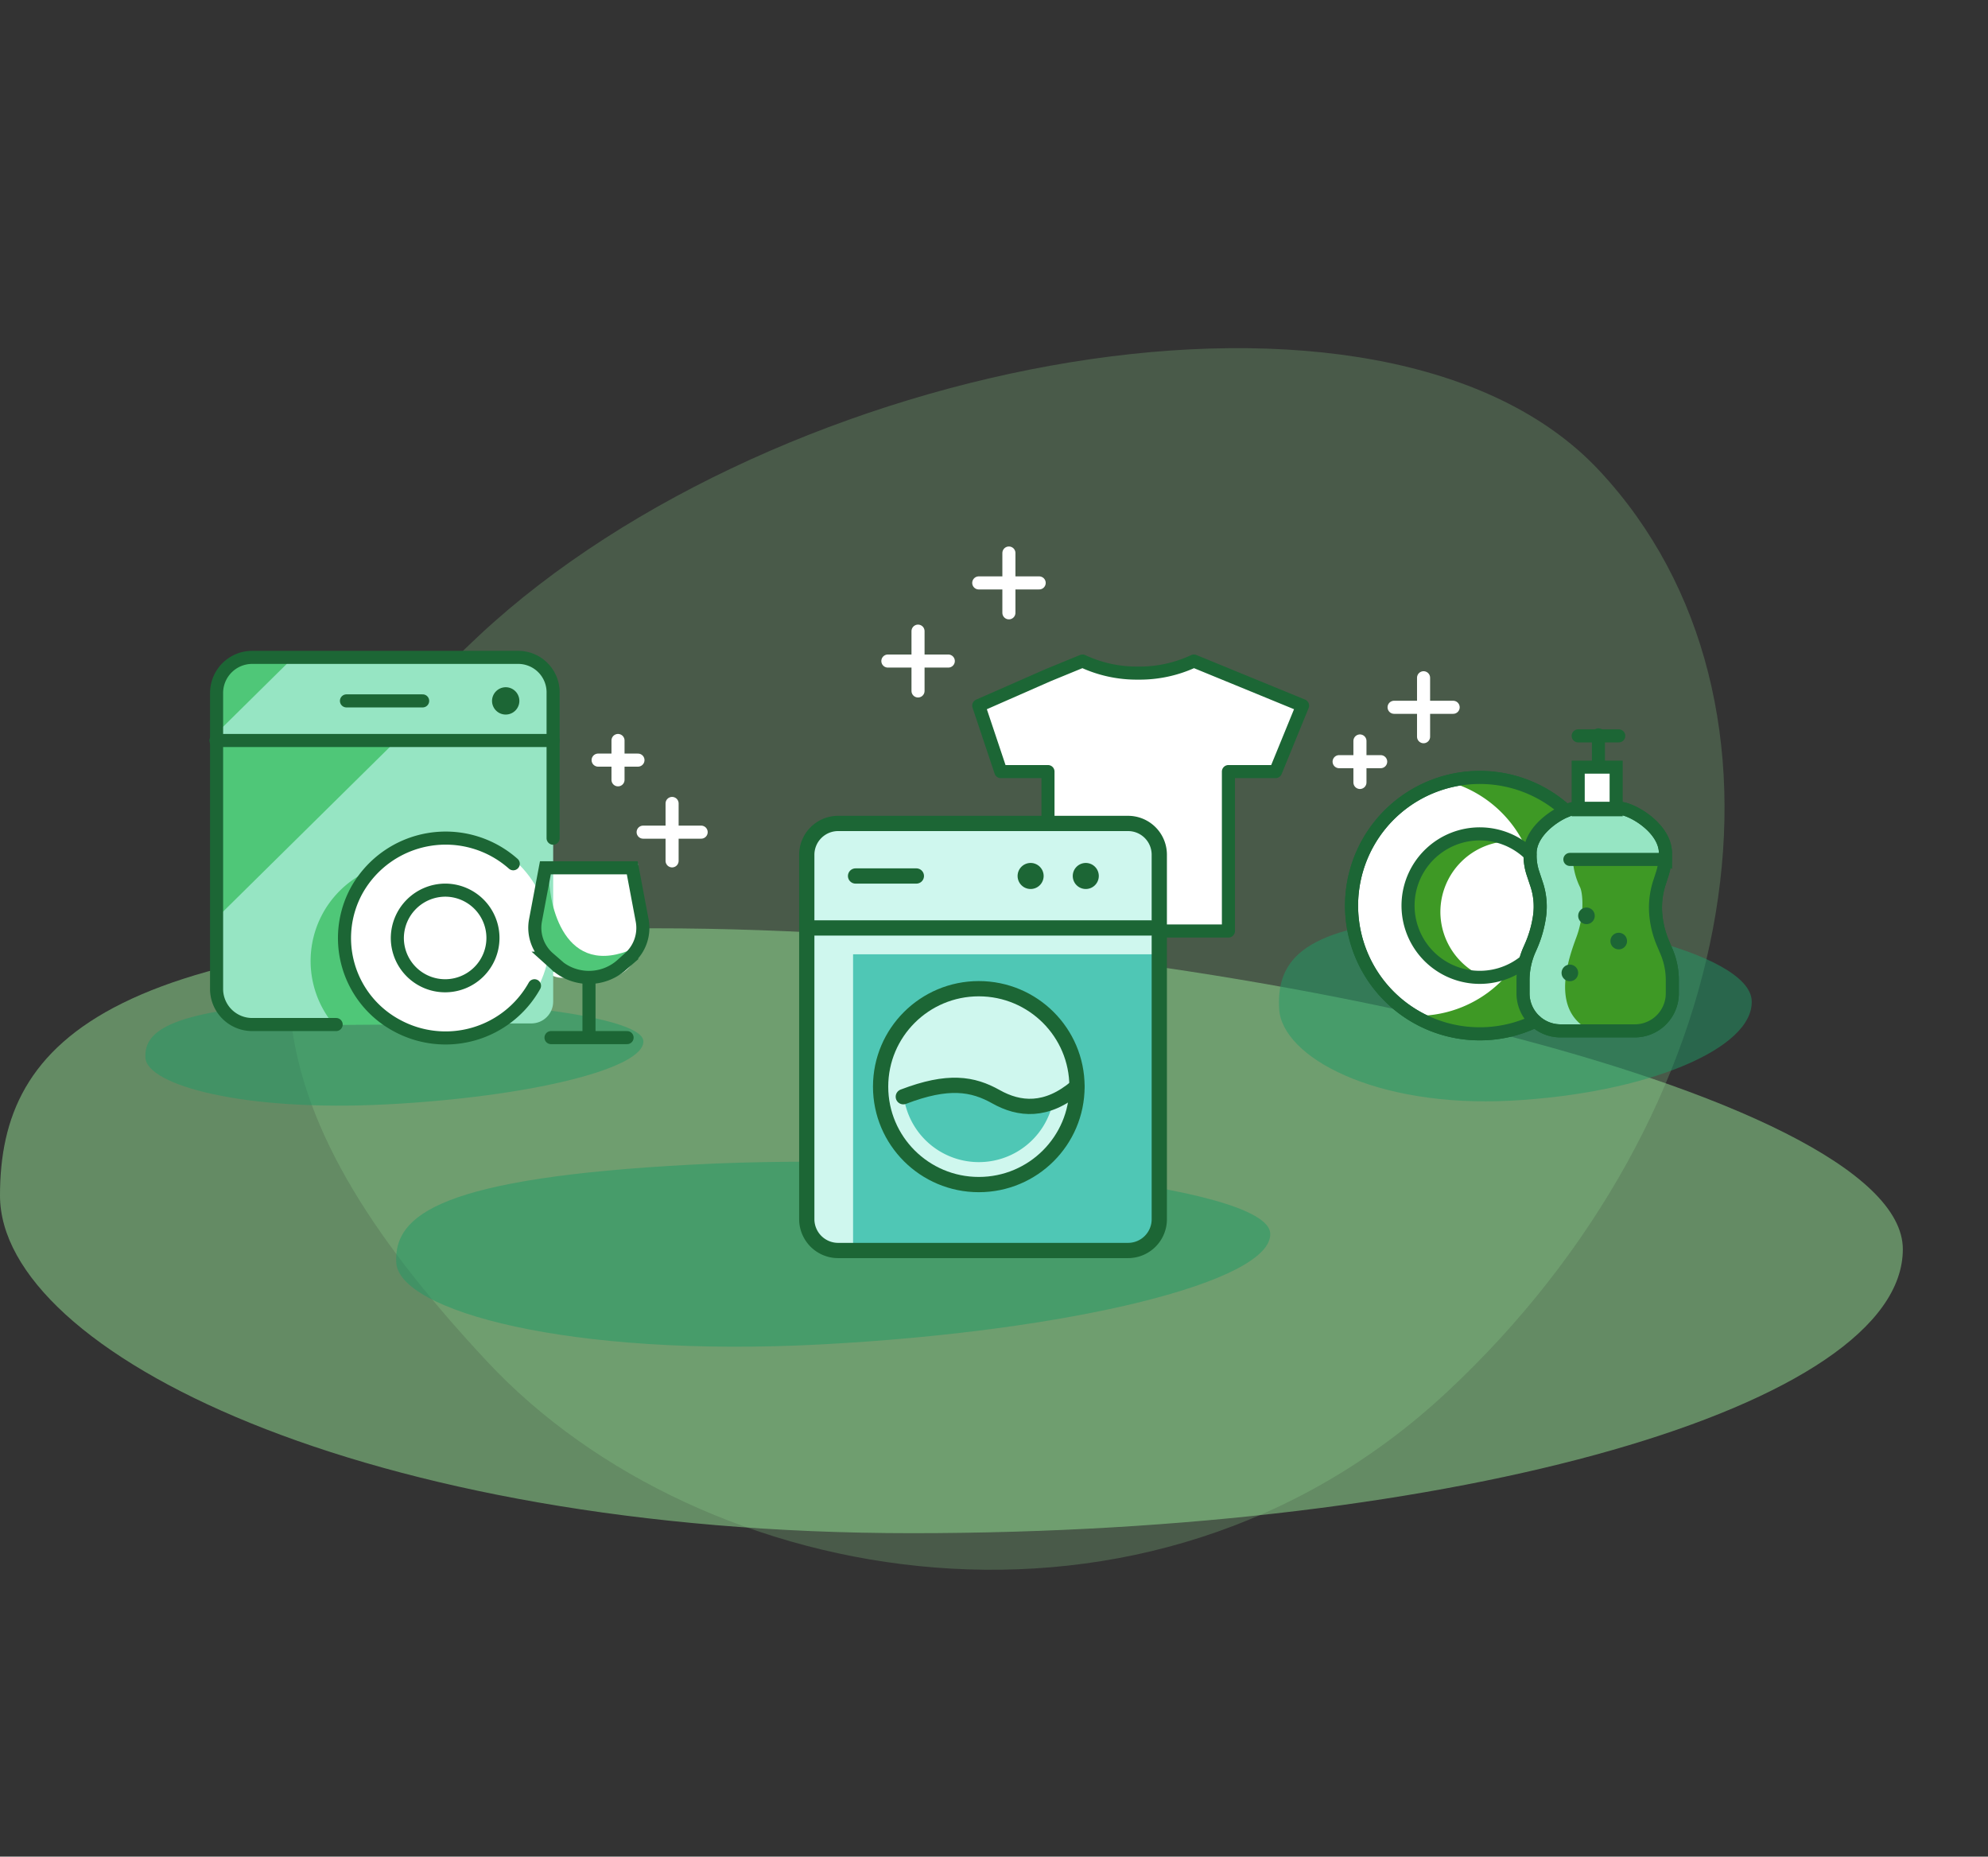 <svg xmlns="http://www.w3.org/2000/svg" width="912.209" height="851.841" viewBox="0 0 912.209 851.841">
  <rect x="0" y="0" width="912.209" height="851.841" fill="#333333" stroke="none"/>
  <g id="Gruppe_603" data-name="Gruppe 603" transform="translate(-746.093 -1643.047)">
    <g id="Gruppe_595" data-name="Gruppe 595" transform="translate(746.093 1643.047)">
      <path id="Pfad_1152" data-name="Pfad 1152" d="M319.049-12.4c251.131,0,572.279,75.252,572.279,147.215s-203.582,130.3-454.712,130.3S18.2,182.163,18.2,110.2,67.919-12.4,319.049-12.4Z" transform="translate(-18.199 438.316)" fill="#96e596" opacity="0.5"/>
      <path id="Pfad_1169" data-name="Pfad 1169" d="M224.656,0C412.185,0,652,150.968,652,295.339S499.976,556.748,312.447,556.748,0,390.318,0,245.946,37.127,0,224.656,0Z" transform="translate(55.667 444.662) rotate(-43)" fill="rgba(150,229,150,0.44)" opacity="0.5"/>
      <path id="Pfad_1153" data-name="Pfad 1153" d="M138.236,0c115.39,0,262.952,23.179,262.952,45.345S307.646,85.48,192.255,85.48,0,59.927,0,37.761,22.845,0,138.236,0Z" transform="translate(179.849 541.551) rotate(-3)" fill="#209b66" opacity="0.5" style="mix-blend-mode: multiply;isolation: isolate"/>
      <path id="Pfad_1166" data-name="Pfad 1166" d="M74.68,0c62.338,0,142.056,23.179,142.056,45.345S166.2,85.48,103.863,85.48,0,59.927,0,37.761,12.342,0,74.68,0Z" transform="translate(584.961 425.074) rotate(-3)" fill="#209b66" opacity="0.5" style="mix-blend-mode: multiply;isolation: isolate"/>
      <g id="Gruppe_590" data-name="Gruppe 590" transform="translate(370.189 253.729)">
        <path id="Pfad_425" data-name="Pfad 425" d="M-173.39-165.5l10.128,30.261h21.636V-62.1h82.8v-73.139h21.636L-24.812-165.5-74.677-185.96a58.492,58.492,0,0,1-25.549,5.53,58.49,58.49,0,0,1-25.547-5.53l-15.806,6.484L-173.39-165.5" transform="translate(252.309 235.522)" fill="#fff" stroke="#1c6635" stroke-linecap="round" stroke-linejoin="round" stroke-width="6"/>
        <g id="Gruppe_586" data-name="Gruppe 586" transform="translate(0 124.074)">
          <path id="Pfad_1138" data-name="Pfad 1138" d="M192.711,237.039H59.758a14.387,14.387,0,0,1-14.4-14.37V55.422a14.388,14.388,0,0,1,14.4-14.315H192.711a14.327,14.327,0,0,1,14.4,14.261v167.3a14.335,14.335,0,0,1-14.292,14.37Z" transform="translate(-45.353 -41.107)" fill="#cff7ee"/>
          <path id="Pfad_1136" data-name="Pfad 1136" d="M99.12,77.262c-10.793-5.919-21.585-7.911-42.3,0a34.764,34.764,0,0,0,68.473,2.315A28.883,28.883,0,0,1,99.12,77.262" transform="translate(-12.3 48.119)" fill="#4fc7b5"/>
          <path id="Pfad_1137" data-name="Pfad 1137" d="M51.119,56.861V191.392h122a17.463,17.463,0,0,0,17.48-17.438V56.861Zm56.546,104.5a44.932,44.932,0,1,1,45-44.985v.047a45,45,0,0,1-45,44.938" transform="translate(-29.865 3.184)" fill="#4fc7b5"/>
          <line id="Linie_167" data-name="Linie 167" x1="157.826" transform="translate(0.001 47.944)" fill="none" stroke="#1c6635" stroke-linecap="round" stroke-miterlimit="10" stroke-width="7"/>
          <line id="Linie_168" data-name="Linie 168" x2="27.896" transform="translate(22.393 24.107)" fill="none" stroke="#1c6635" stroke-linecap="round" stroke-miterlimit="10" stroke-width="7"/>
          <ellipse id="Ellipse_1720" data-name="Ellipse 1720" cx="45.055" cy="44.933" rx="45.055" ry="44.933" transform="translate(33.886 75.819)" fill="none" stroke="#1c6635" stroke-linecap="round" stroke-miterlimit="10" stroke-width="7"/>
          <path id="Pfad_1139" data-name="Pfad 1139" d="M56.76,77.276c20.611-7.911,31.889-5.973,42.519,0s23.2,7.262,37.12-4.629" transform="translate(-12.459 48.105)" fill="none" stroke="#1c6635" stroke-linecap="round" stroke-miterlimit="10" stroke-width="7"/>
          <path id="Pfad_1140" data-name="Pfad 1140" d="M76.253,45.775a5.973,5.973,0,1,1-5.989,5.973,5.98,5.98,0,0,1,5.989-5.973" transform="translate(26.482 -27.646)" fill="#1c6635"/>
          <path id="Pfad_1141" data-name="Pfad 1141" d="M82.766,45.775a5.973,5.973,0,1,1-5.985,5.973,5.983,5.983,0,0,1,5.985-5.973" transform="translate(45.275 -27.646)" fill="#1c6635"/>
          <path id="Pfad_1142" data-name="Pfad 1142" d="M192.711,237.039H59.758a14.387,14.387,0,0,1-14.4-14.37V55.422a14.388,14.388,0,0,1,14.4-14.315H192.711a14.327,14.327,0,0,1,14.4,14.261v167.3a14.335,14.335,0,0,1-14.292,14.37Z" transform="translate(-45.353 -41.107)" fill="none" stroke="#1c6635" stroke-linecap="round" stroke-miterlimit="10" stroke-width="7"/>
        </g>
        <g id="Gruppe_590-2" data-name="Gruppe 590" transform="translate(37.218 35.845)">
          <line id="Linie_177" data-name="Linie 177" y2="27.436" transform="translate(13.835 0)" fill="none" stroke="#fff" stroke-linecap="round" stroke-miterlimit="10" stroke-width="6"/>
          <line id="Linie_178" data-name="Linie 178" x1="27.725" transform="translate(0 13.717)" fill="none" stroke="#fff" stroke-linecap="round" stroke-miterlimit="10" stroke-width="6"/>
        </g>
        <g id="Gruppe_591" data-name="Gruppe 591" transform="translate(78.919 0)">
          <line id="Linie_177-2" data-name="Linie 177" y2="27.436" transform="translate(13.835 0)" fill="none" stroke="#fff" stroke-linecap="round" stroke-miterlimit="10" stroke-width="6"/>
          <line id="Linie_178-2" data-name="Linie 178" x1="27.725" transform="translate(0 13.717)" fill="none" stroke="#fff" stroke-linecap="round" stroke-miterlimit="10" stroke-width="6"/>
        </g>
      </g>
    </g>
    <g id="Gruppe_596" data-name="Gruppe 596" transform="translate(811.694 1944.65)">
      <g id="Gruppe_601" data-name="Gruppe 601" transform="translate(0 0)">
        <path id="Pfad_1153-2" data-name="Pfad 1153" d="M78.759,0C144.5,0,228.575,13.206,228.575,25.835S175.28,48.7,109.537,48.7,0,34.143,0,21.514,13.016,0,78.759,0Z" transform="translate(0 162.19) rotate(-3)" fill="#209b66" opacity="0.5" style="mix-blend-mode: multiply;isolation: isolate"/>
        <g id="Gruppe_592" data-name="Gruppe 592" transform="translate(33.512)">
          <path id="Rechteck_149" data-name="Rechteck 149" d="M0,0H44.888a0,0,0,0,1,0,0V37.37a15,15,0,0,1-15,15H10a10,10,0,0,1-10-10V0A0,0,0,0,1,0,0Z" transform="translate(148.733 94.633)" fill="#fff"/>
          <rect id="Rechteck_148" data-name="Rechteck 148" width="154.116" height="167.583" rx="10" transform="translate(0.601 0.368)" fill="#96e5c3"/>
          <circle id="Ellipse_1721" data-name="Ellipse 1721" cx="47.881" cy="47.881" r="47.881" transform="translate(57.46 81.167)" fill="#fff"/>
          <path id="Pfad_1143" data-name="Pfad 1143" d="M35.288,51.742v80.134l81.7-80.665Z" transform="translate(-35.288 -12.012)" fill="#4fc778"/>
          <path id="Pfad_1144" data-name="Pfad 1144" d="M35.289,56.84V74.95L70.572,40.113l-18.557.105A16.727,16.727,0,0,0,35.289,56.84" transform="translate(-35.286 -39.897)" fill="#4fc778"/>
          <path id="Pfad_1145" data-name="Pfad 1145" d="M84.644,67.963C84,80.179,90.021,116.337,121,104.556l-9.68,12.206-24.795-2.6L76.463,98.711Z" transform="translate(68.164 30.076)" fill="#4fc778"/>
          <path id="Pfad_1146" data-name="Pfad 1146" d="M86.749,139.181A45.375,45.375,0,0,1,76.636,67.645,45.489,45.489,0,0,0,58.4,139.395Z" transform="translate(-4.241 29.279)" fill="#4fc778"/>
          <g id="Gruppe_588" data-name="Gruppe 588" transform="translate(0.001)">
            <g id="Gruppe_587" data-name="Gruppe 587">
              <path id="Pfad_1147" data-name="Pfad 1147" d="M90.227,208.51H51.5a16.355,16.355,0,0,1-16.136-15.933V56.25A16.353,16.353,0,0,1,51.5,40.054H173.378a16.044,16.044,0,0,1,16.4,15.662c.007.179.007.355,0,.534v66.759" transform="translate(-35.097 -40.051)" fill="none" stroke="#1c6635" stroke-linecap="round" stroke-miterlimit="10" stroke-width="6"/>
              <line id="Linie_169" data-name="Linie 169" x2="154.686" transform="translate(0 38.134)" fill="none" stroke="#1c6635" stroke-linecap="round" stroke-miterlimit="10" stroke-width="6"/>
              <line id="Linie_170" data-name="Linie 170" x2="34.96" transform="translate(59.862 19.971)" fill="none" stroke="#1c6635" stroke-linecap="round" stroke-miterlimit="10" stroke-width="6"/>
              <line id="Linie_171" data-name="Linie 171" x2="34.907" transform="translate(153.719 174.46)" fill="none" stroke="#1c6635" stroke-linecap="round" stroke-miterlimit="10" stroke-width="6"/>
              <line id="Linie_172" data-name="Linie 172" y2="23.845" transform="translate(171.146 148.757)" fill="none" stroke="#1c6635" stroke-linecap="round" stroke-miterlimit="10" stroke-width="6"/>
              <path id="Pfad_1148" data-name="Pfad 1148" d="M81.19,70.457A21.937,21.937,0,1,1,58.977,92.4,22.078,22.078,0,0,1,81.19,70.457Z" transform="translate(24.228 36.343)" fill="none" stroke="#1c6635" stroke-linecap="round" stroke-miterlimit="10" stroke-width="6"/>
              <path id="Pfad_1149" data-name="Pfad 1149" d="M139.268,131.4a46.731,46.731,0,0,1-62.958,18.36A45.534,45.534,0,0,1,57.718,87.605a46.728,46.728,0,0,1,71.813-12.178" transform="translate(6.867 19.269)" fill="none" stroke="#1c6635" stroke-linecap="round" stroke-miterlimit="10" stroke-width="6"/>
              <path id="Pfad_1150" data-name="Pfad 1150" d="M120.25,109.018l-3.6,3.235a22.634,22.634,0,0,1-29.744,0l-3.6-3.235a18.505,18.505,0,0,1-6.077-17.2L81.8,67.539h39.853l4.573,24.275A18.5,18.5,0,0,1,120.25,109.018Z" transform="translate(69.342 29.011)" fill="none" stroke="#1c6635" stroke-linecap="round" stroke-miterlimit="10" stroke-width="6"/>
            </g>
          </g>
          <path id="Pfad_1151" data-name="Pfad 1151" d="M77.7,43.953a6.267,6.267,0,1,1-6.351,6.266A6.308,6.308,0,0,1,77.7,43.953" transform="translate(55.315 -30.247)" fill="#1c6635"/>
          <line id="Linie_173" data-name="Linie 173" y2="18.05" transform="translate(184.464 38.135)" fill="none" stroke="#fff" stroke-linecap="round" stroke-miterlimit="10" stroke-width="6"/>
          <line id="Linie_174" data-name="Linie 174" x1="18.28" transform="translate(175.34 47.142)" fill="none" stroke="#fff" stroke-linecap="round" stroke-miterlimit="10" stroke-width="6"/>
          <line id="Linie_175" data-name="Linie 175" y2="26.341" transform="translate(209.281 67.023)" fill="none" stroke="#fff" stroke-linecap="round" stroke-miterlimit="10" stroke-width="6"/>
          <line id="Linie_176" data-name="Linie 176" x1="26.618" transform="translate(195.998 80.192)" fill="none" stroke="#fff" stroke-linecap="round" stroke-miterlimit="10" stroke-width="6"/>
        </g>
      </g>
    </g>
    <g id="Gruppe_602" data-name="Gruppe 602" transform="translate(1360.555 1954.003)">
      <path id="Pfad_1162" data-name="Pfad 1162" d="M143.389,63.712a58.816,58.816,0,1,0-14.061,96.494" transform="translate(-39.276 -2.664)" fill="#fff" stroke="#1c6635" stroke-linecap="round" stroke-miterlimit="10" stroke-width="6"/>
      <path id="Pfad_1163" data-name="Pfad 1163" d="M118.324,53.686c5.432,0,21.117,8.96,21.117,20.614a31.273,31.273,0,0,1-1.656,10.114l-.964,2.961a37.165,37.165,0,0,0-1.618,16.808,42.9,42.9,0,0,0,3.158,11.538l1.5,3.536a33.565,33.565,0,0,1,2.736,13.307V138.8a17.206,17.206,0,0,1-17.07,17H91.312a17.2,17.2,0,0,1-17.221-17v-6.232a34.564,34.564,0,0,1,2.772-13.612l1-2.269a52.556,52.556,0,0,0,3.852-13.8,32.15,32.15,0,0,0-1.386-14.312L78.6,83.374a25.6,25.6,0,0,1-1.272-8V74.3c0-11.538,15.684-20.614,21.117-20.614Z" transform="translate(10.299 6.209)" fill="#96e5c3" stroke="#1c6635" stroke-linecap="round" stroke-miterlimit="10" stroke-width="6"/>
      <line id="Linie_179" data-name="Linie 179" y2="19.037" transform="translate(9.556 29.002)" fill="none" stroke="#fff" stroke-linecap="round" stroke-miterlimit="10" stroke-width="6"/>
      <line id="Linie_180" data-name="Linie 180" x1="19.074" transform="translate(0 38.502)" fill="none" stroke="#fff" stroke-linecap="round" stroke-miterlimit="10" stroke-width="6"/>
      <line id="Linie_181" data-name="Linie 181" y2="27.051" transform="translate(38.752 0)" fill="none" stroke="#fff" stroke-linecap="round" stroke-miterlimit="10" stroke-width="6"/>
      <line id="Linie_182" data-name="Linie 182" x1="27.103" transform="translate(25.226 13.553)" fill="none" stroke="#fff" stroke-linecap="round" stroke-miterlimit="10" stroke-width="6"/>
      <path id="Pfad_1154" data-name="Pfad 1154" d="M69.511,93.837a32.493,32.493,0,0,1,32.368-32.46,32.856,32.856,0,1,0-14.258,62.348h1.888a32.472,32.472,0,0,1-20-29.888" transform="translate(-23.041 13.591)" fill="#3e9925"/>
      <path id="Pfad_1155" data-name="Pfad 1155" d="M98.97,85.3V83.263c0-9.231,9.749-16.73,16.57-19.461A58.818,58.818,0,0,0,76.005,48.418a59.457,59.457,0,0,0-14.682,1.923A54.942,54.942,0,0,1,98.97,85.3" transform="translate(-11.425 -2.754)" fill="#3e9925"/>
      <path id="Pfad_1156" data-name="Pfad 1156" d="M105.589,117.867v-10.46a14.138,14.138,0,0,1,1.118-5.5l4.817-11.267a10.47,10.47,0,0,0,.886-3.193l1.307-10.041a11.82,11.82,0,0,0-.5-5.46l-2-5.959a57.494,57.494,0,0,1,.54,7.307,54.743,54.743,0,0,1-54.795,54.69H55.576a58.7,58.7,0,0,0,55.559,2.5,17.173,17.173,0,0,1-5.546-12.615" transform="translate(-21.202 27.137)" fill="#3e9925"/>
      <path id="Pfad_1157" data-name="Pfad 1157" d="M84.851,63.529a33.368,33.368,0,0,0,3.158,11.349c1.426,2.688,2.2,12.918-1.58,23.075s-10.749,30.534,2.78,40.61l9.052,2.307,20.46-.921,8.4-6.116,3.309-20.422L124.5,96.642l-2.191-13.231,4.971-21Z" transform="translate(22.463 21.057)" fill="#3e9925"/>
      <path id="Pfad_1158" data-name="Pfad 1158" d="M92.753,74.827a3.808,3.808,0,1,1-3.814,3.809,3.811,3.811,0,0,1,3.814-3.809" transform="translate(35.561 42.178)" fill="#1c6635"/>
      <path id="Pfad_1159" data-name="Pfad 1159" d="M87.278,70.543a3.8,3.8,0,1,1-3.817,3.806,3.809,3.809,0,0,1,3.817-3.806" transform="translate(26.241 34.889)" fill="#1c6635"/>
      <path id="Pfad_1160" data-name="Pfad 1160" d="M84.452,80.237a3.808,3.808,0,1,1-3.814,3.806,3.81,3.81,0,0,1,3.814-3.806" transform="translate(21.438 51.382)" fill="#1c6635"/>
      <path id="Pfad_1161" data-name="Pfad 1161" d="M110.5,67.386a32.912,32.912,0,1,0-2.388,49.19" transform="translate(-22.951 13.623)" fill="none" stroke="#1c6635" stroke-linecap="round" stroke-miterlimit="10" stroke-width="6"/>
      <line id="Linie_183" data-name="Linie 183" x2="42.425" transform="translate(105.89 83.354)" fill="none" stroke="#1c6635" stroke-linecap="round" stroke-miterlimit="10" stroke-width="6"/>
      <rect id="Rechteck_160" data-name="Rechteck 160" width="17.421" height="19.537" transform="translate(109.703 41.011)" fill="#fff" stroke="#1c6635" stroke-linecap="round" stroke-miterlimit="10" stroke-width="6"/>
      <line id="Linie_184" data-name="Linie 184" x2="18.612" transform="translate(109.702 26.667)" fill="none" stroke="#1c6635" stroke-linecap="round" stroke-miterlimit="10" stroke-width="6"/>
      <line id="Linie_185" data-name="Linie 185" y2="13.807" transform="translate(118.989 26.205)" fill="none" stroke="#1c6635" stroke-linecap="round" stroke-miterlimit="10" stroke-width="6"/>
      <path id="Pfad_1164" data-name="Pfad 1164" d="M143.389,63.712a58.816,58.816,0,1,0-14.061,96.494" transform="translate(-39.276 -2.664)" fill="none" stroke="#1c6635" stroke-linecap="round" stroke-miterlimit="10" stroke-width="6"/>
      <path id="Pfad_1165" data-name="Pfad 1165" d="M118.324,53.686c5.432,0,21.117,8.96,21.117,20.614a31.273,31.273,0,0,1-1.656,10.114l-.964,2.961a37.165,37.165,0,0,0-1.618,16.808,42.9,42.9,0,0,0,3.158,11.538l1.5,3.536a33.565,33.565,0,0,1,2.736,13.307V138.8a17.206,17.206,0,0,1-17.07,17H91.312a17.2,17.2,0,0,1-17.221-17v-6.232a34.564,34.564,0,0,1,2.772-13.612l1-2.269a52.556,52.556,0,0,0,3.852-13.8,32.15,32.15,0,0,0-1.386-14.312L78.6,83.374a25.6,25.6,0,0,1-1.272-8V74.3c0-11.538,15.684-20.614,21.117-20.614Z" transform="translate(10.299 6.209)" fill="none" stroke="#1c6635" stroke-linecap="round" stroke-miterlimit="10" stroke-width="6"/>
    </g>
  </g>
</svg>
